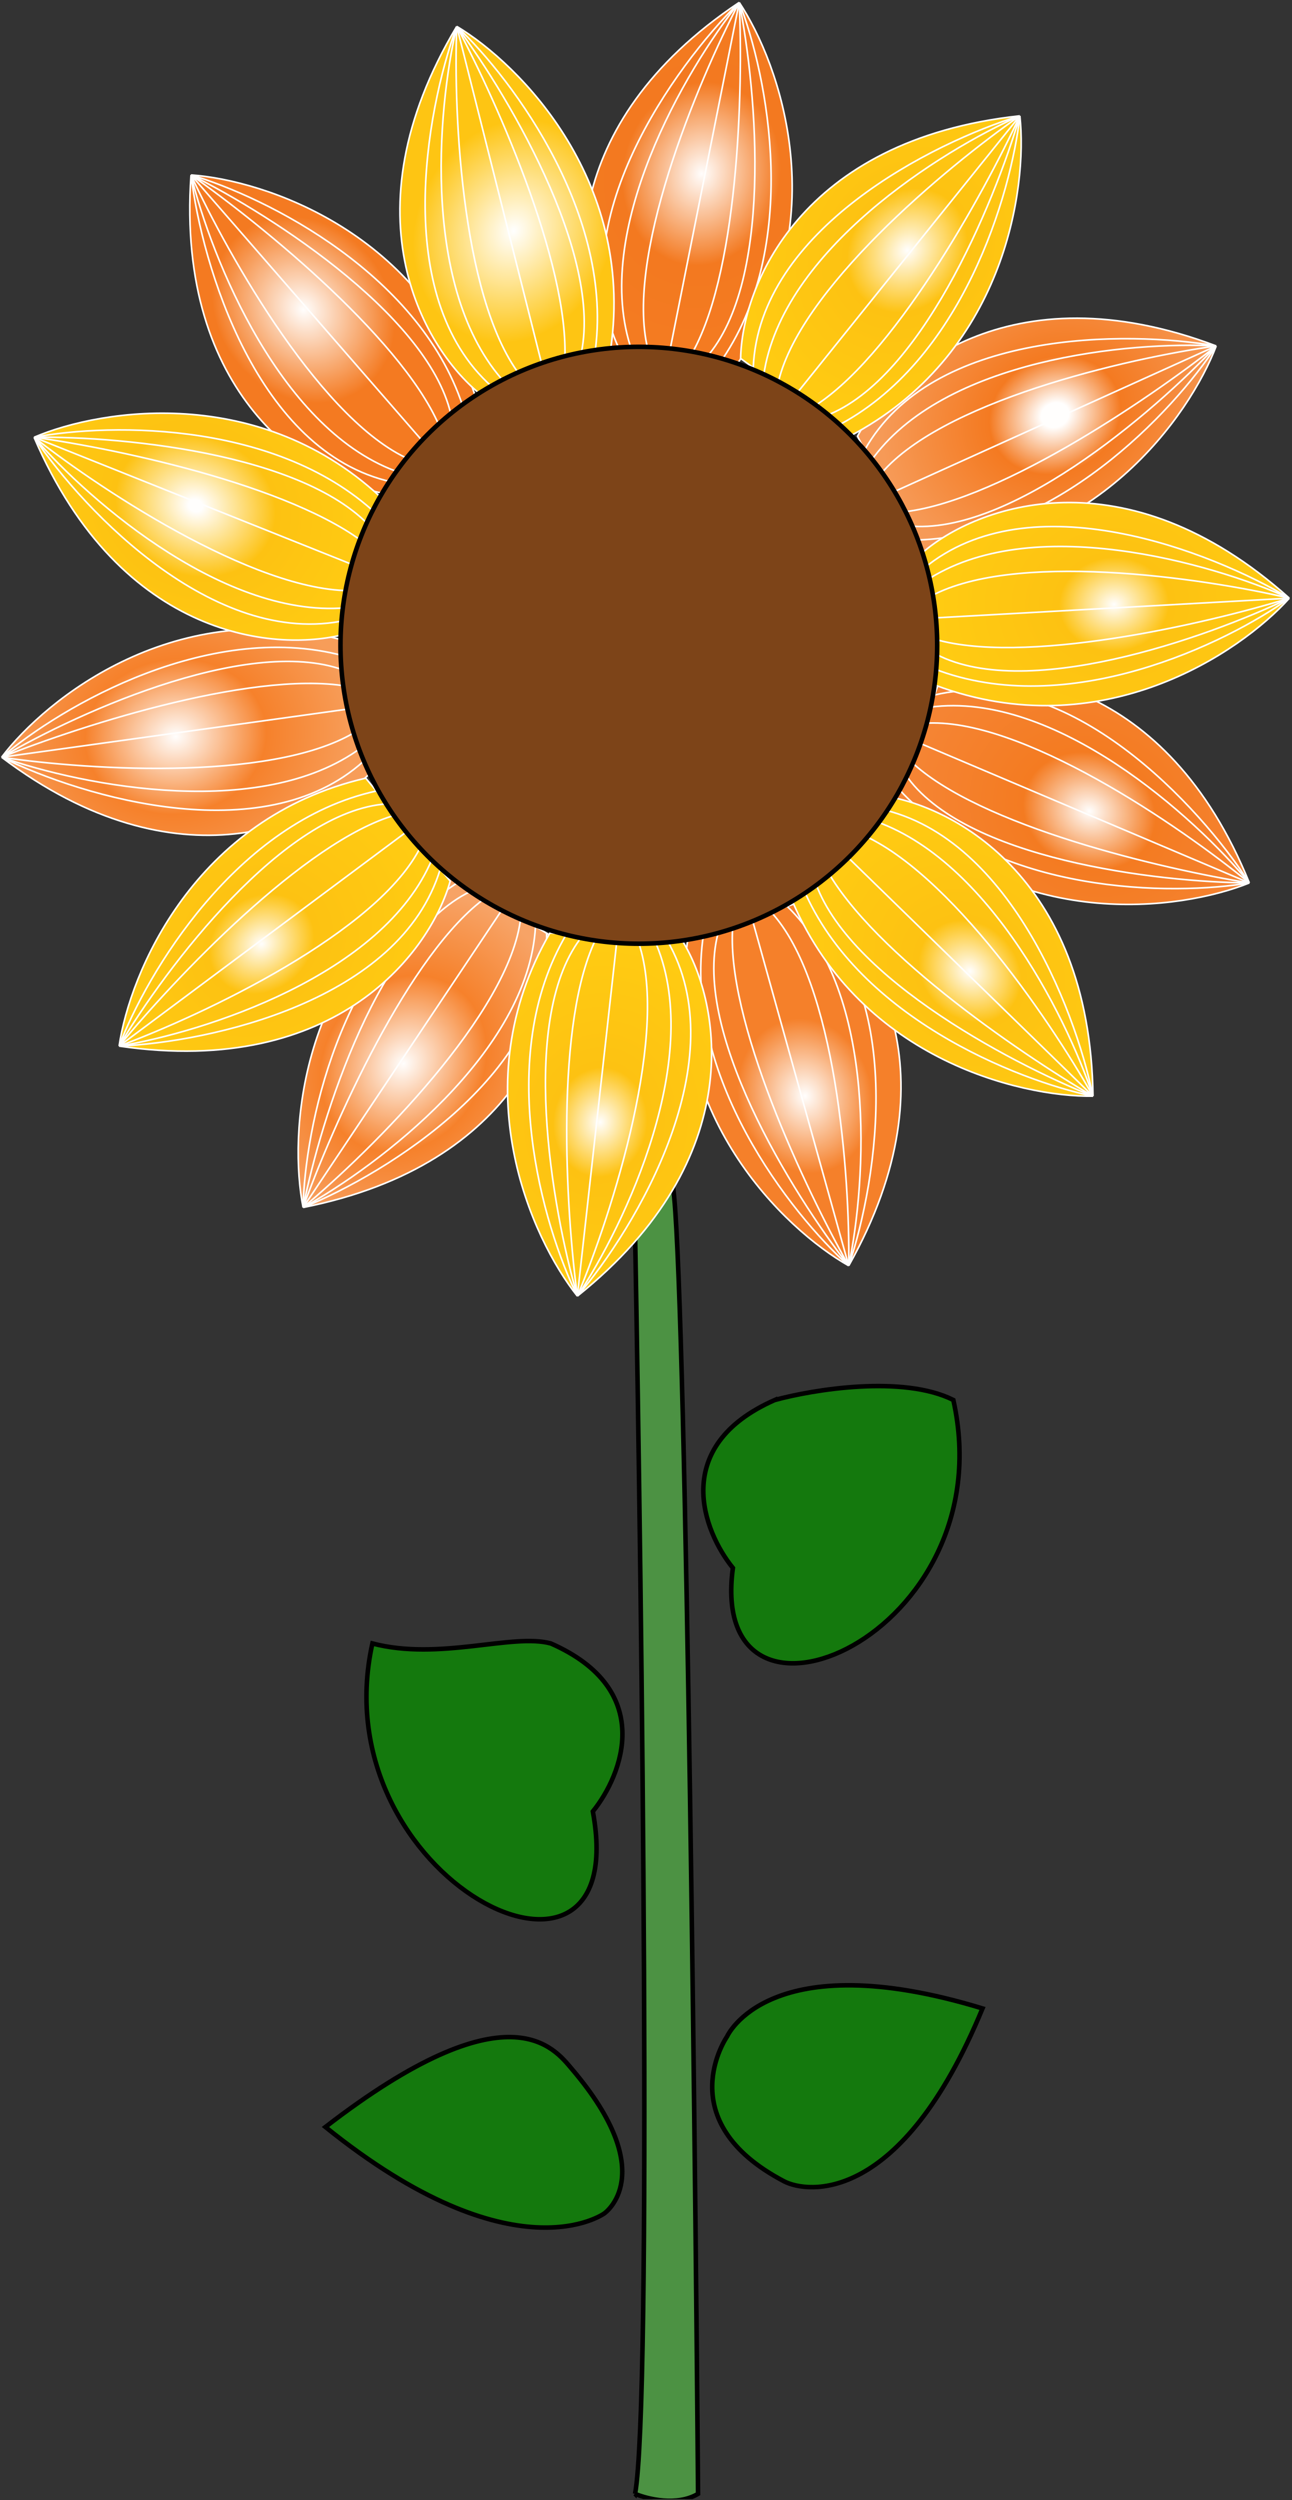 <svg xmlns="http://www.w3.org/2000/svg" width="717" height="1387" fill="none" viewBox="0 0 717 1387"><rect x="0" y="0" width="717" height="1387" fill="#333333" stroke="none"/><g clip-path="url(#a)"><path fill="url(#b)" d="M211.14 273.36C172.54 265.78 97.47 219.9 106 97.06c40.7 2.85 129.42 31.9 158.56 125.26l-6.68 6.38-6.68 6.38-5.72 5.47-8 7.63-7.98 7.63-6.92 6.61-5.19 4.96z"/><path stroke="#FFFEFD" stroke-width=".9" d="M106 97.06c-8.53 122.83 66.54 168.72 105.14 176.3l6.26-5.98M106 97.06c40.72 2.85 129.43 31.9 158.57 125.26l-6.68 6.38M106.01 97.06c5.95 49.85 36.57 153.72 111.4 170.32M106 97.06c41.11 12.11 129.06 55.4 151.88 131.64M106.01 97.06c11.12 45.9 50 143.23 116.58 165.36M106 97.06c45.04 22.38 137.15 81.31 145.2 138.02M106.01 97.06c20.51 44.76 73.93 139.18 123.5 158.75M106 97.06c38.96 27.28 121.41 94.18 139.48 143.49M106 97.05l131.5 151.13m-20.1 19.2 5.19-4.96m35.3-33.72-6.68 6.38m-28.62 27.34 6.92-6.6m21.7-20.74-5.72 5.47M229.5 255.8l7.99-7.63m7.99-7.63-8 7.63"/><path fill="url(#c)" d="M335.06 192.33c-17.61-35.18-27.22-122.63 75.18-191 22.64 33.95 53.91 121.9-2.12 202.05l-9.13-1.38-9.13-1.38-7.83-1.18-10.93-1.66-10.93-1.65-9.46-1.43-7.08-1.07z"/><path stroke="#FFFEFD" stroke-width=".9" d="M410.24 1.33c-102.4 68.37-92.79 155.82-75.18 191l8.56 1.3m66.62-192.3c22.64 33.95 53.91 121.9-2.12 202.05l-9.13-1.38M410.24 1.33c-35.8 35.2-99.25 122.95-66.62 192.3m66.62-192.3c15.56 39.94 35.1 135.99-11.25 200.67M410.24 1.33C380.73 38.2 327.5 128.49 350.7 194.7M410.24 1.33c9.84 49.32 19.55 158.24-20.38 199.29m20.38-199.3c-22.87 43.61-64.9 143.63-50.07 194.81m50.07-194.8c2.24 47.51-.25 153.66-28.21 198.1m28.2-198.1L371.1 197.78m-27.48-4.15 7.1 1.07m48.27 7.3-9.13-1.38m-39.15-5.92 9.46 1.43m29.69 4.49-7.83-1.18m-21.86-3.3 10.93 1.64m10.93 1.66-10.93-1.66"/><path fill="url(#d)" d="M475.88 242.02c18.35-34.8 83.86-93.54 199.07-50.1-14.43 38.19-67.72 114.82-165.5 115.93l-4.2-8.23-4.2-8.23-3.6-7.05-5.01-9.85-5.02-9.84-4.35-8.53-3.25-6.38z"/><path stroke="#FFFEFD" stroke-width=".9" d="M674.95 191.93c-115.22-43.45-180.72 15.29-199.07 50.09l3.94 7.72m195.13-57.81c-14.43 38.17-67.72 114.81-165.5 115.92l-4.2-8.23m169.7-107.7c-49.47-8.6-157.75-9.1-195.13 57.82m195.13-57.81c-23.41 35.9-90.12 107.72-169.7 107.7m169.7-107.7c-47.16-2.53-151.56 6.78-191.88 64.2m191.88-64.2c-34.37 36.72-117.27 108.03-173.9 99.46m173.9-99.46c-48.77 6.8-154.55 30.86-187.53 72.72m187.53-72.72c-37.33 29.49-125.08 89.26-177.5 92.4m177.5-92.4-182.51 82.56m-12.62-24.75 3.25 6.38m22.18 43.5-4.2-8.23m-17.98-35.27 4.35 8.53m13.63 26.74-3.6-7.05m-10.03-19.7 5.02 9.85m5.02 9.85-5.02-9.85"/><path fill="url(#e)" d="M521.56 377.47c38.02-10.1 125.6-1.78 171.78 112.36-37.84 15.29-130.3 28.07-197.42-43.06l3.2-8.66 3.2-8.66 2.75-7.43 3.84-10.36 3.83-10.37 3.32-8.97 2.49-6.72z"/><path stroke="#FFFEFD" stroke-width=".9" d="M693.34 489.83C647.16 375.7 559.58 367.37 521.56 377.47l-3.01 8.13m174.8 104.23c-37.85 15.29-130.32 28.07-197.43-43.06l3.2-8.66m194.22 51.72c-27.2-42.2-100.26-122.12-174.79-104.23m174.8 104.23c-42.27 7.14-140.3 6.8-194.23-51.72m194.22 51.72c-30.12-36.37-107.74-106.8-177.28-97.5m177.28 97.5c-50.3-.36-158.92-12.95-191.01-60.38m191.01 60.38c-38.06-31.23-127.47-92.67-180.6-88.53m180.6 88.53c-46.98-7.44-150.41-31.41-188.27-67.8m188.27 67.8-184.43-78.17m9.64-26.06-2.49 6.72m-16.94 45.8 3.2-8.67m13.74-37.13-3.32 8.98m-10.41 28.15 2.74-7.43m7.67-20.72-3.83 10.36m-3.84 10.36 3.84-10.36"/><path fill="url(#f)" d="M451.87 497.85c31.6 23.44 79.65 97.14 19.14 204.38-35.53-20.08-103.14-84.44-89.32-181.26l8.77-2.89 8.78-2.89 7.52-2.47 10.5-3.46 10.49-3.46 9.08-3 6.81-2.24z"/><path stroke="#FFFEFD" stroke-width=".9" d="M471.01 702.23c60.51-107.24 12.45-180.94-19.14-204.38l-8.23 2.71m27.37 201.67c-35.53-20.08-103.14-84.44-89.32-181.26l8.77-2.89m80.55 184.15c16.06-47.58 33.06-154.51-27.37-201.67m27.37 201.67c-31.92-28.62-92.71-105.5-80.55-184.15m80.55 184.15c9.7-46.23 16.42-150.82-34.18-199.42m34.18 199.42c-31.05-39.57-88.88-132.38-71.77-187.04M471 702.23c.72-49.24-6.93-157.45-43.26-196.43M471 702.23c-23.45-41.39-69.14-137.23-64.25-189.51M471 702.22l-53.76-192.96m26.4-8.7-6.82 2.25m-46.37 15.27 8.78-2.89m37.6-12.38-9.1 2.99m-28.5 9.4 7.52-2.48m20.99-6.92-10.5 3.46m-10.5 3.46 10.5-3.46"/><path fill="url(#g)" d="M310.73 522.19c2.81 39.24-21.77 123.71-142.54 147.7-7.92-40.03-3.17-133.25 79.27-185.86l7.9 4.77 7.91 4.76 6.79 4.1 9.46 5.7 9.46 5.7 8.2 4.95 6.13 3.7z"/><path stroke="#FFFEFD" stroke-width=".9" d="M168.2 669.9c120.76-24 145.34-108.47 142.53-147.71l-7.42-4.48M168.2 669.9c-7.93-40.04-3.18-133.26 79.26-185.87l7.9 4.77M168.2 669.9c46.55-18.83 138.74-75.63 135.12-152.19M168.2 669.9c.9-42.86 19.59-139.08 87.17-181.1m-87.18 181.1c41.38-22.78 125.1-85.84 128.98-155.89M168.2 669.9c9.78-49.34 42.48-153.69 95.08-176.33M168.2 669.9c37.8-31.54 114.9-107.87 120.78-160.83M168.2 669.9c16.1-44.76 59.03-141.88 101.87-172.24M168.2 669.9l111.32-166.54m23.8 14.35-6.15-3.7m-41.8-25.21 7.9 4.76m33.9 20.45-8.19-4.94m-25.7-15.5 6.78 4.08m18.92 11.42-9.46-5.7m-9.46-5.72 9.46 5.71"/><path fill="url(#h)" d="M205.99 428.36c-27.44 28.19-106.88 66-205.1-8.25 24.63-32.55 97.42-90.98 191.53-64.39l1.7 9.08 1.7 9.08 1.45 7.79 2.02 10.86 2.03 10.86 1.76 9.4 1.32 7.05z"/><path stroke="#FFFEFD" stroke-width=".9" d="M.88 420.1c98.23 74.26 177.67 36.45 205.1 8.26l-1.58-8.52m-203.52.27c24.64-32.55 97.43-90.98 191.54-64.39l1.7 9.08M.88 420.1c45.02 22.25 148.74 53.35 203.52-.26m-203.52.27c32.61-27.83 116.92-77.84 193.24-55.3M.88 420.1c44.52 15.75 147.3 36.36 202.2-7.31M.88 420.1c43.36-25.5 143.04-70.45 194.93-46.22M.88 420.11c48.7 7.26 156.97 14.1 200.44-16.72M.88 420.11c44.15-17.74 145.22-50.25 196.39-38.44M.88 420.1l198.42-27.58m5.1 27.31-1.32-7.04m-8.96-48 1.7 9.08m7.26 38.92-1.76-9.41m-5.5-29.5 1.45 7.78m4.05 21.72-2.03-10.86m-2.02-10.86 2.02 10.86"/><path fill="#4C9243" stroke="#000" stroke-width="2.52" d="M352.44 1383.55c9.32-51.26 3.88-487.4 0-699.06l20.4-29.12c6.98 18.64 12.61 493.22 14.55 728.18-11.65 6.99-28.15 2.91-34.95 0Z"/><path fill="url(#i)" d="M267.47 219.41c-30.99-24.23-77.18-99.1-14-204.79 35.02 20.97 101 87 84.74 183.44l-8.84 2.67-8.84 2.67-7.58 2.29-10.58 3.19-10.58 3.2-9.16 2.76-6.86 2.07z"/><path stroke="#fff" stroke-width=".9" d="M253.48 14.62c-63.19 105.68-17 180.56 14 204.8l8.29-2.51m-22.3-202.29c35.02 20.97 101 87 84.74 183.44l-8.84 2.67m-75.9-186.11c-17.24 47.16-36.92 153.63 22.3 202.29m-22.3-202.29c31.2 29.4 90.04 107.8 75.9 186.11m-75.9-186.11c-10.84 45.97-20.2 150.36 29.16 200.22M253.48 14.62C283.53 54.96 339 149.19 320.53 203.4M253.48 14.62c-1.96 49.2 2.97 157.57 38.31 197.45M253.48 14.62c22.4 41.96 65.67 138.92 59.47 191.07M253.48 14.62l48.9 194.26m-26.61 8.03 6.86-2.07m46.74-14.11-8.84 2.67m-37.9 11.44 9.16-2.77m28.74-8.67-7.58 2.29m-21.16 6.38 10.58-3.19m10.58-3.2-10.58 3.2"/><path fill="url(#j)" d="M411.02 198.88c.65-39.34 32.55-121.33 154.96-134.62 4.38 40.57-8.54 133.02-95.28 178.19l-7.46-5.45-7.46-5.44-6.4-4.67-8.92-6.52-8.92-6.52-7.73-5.64L418 204z"/><path stroke="#FFFEFD" stroke-width=".9" d="M565.98 64.26c-122.4 13.29-154.31 95.28-154.96 134.62l7 5.1M565.98 64.27c4.38 40.57-8.54 133.02-95.28 178.19l-7.46-5.45M565.98 64.26c-48.02 14.66-144.84 63.14-147.96 139.73M565.98 64.26c-4.66 42.6-31.73 136.82-102.74 172.74M565.98 64.26C522.77 83.3 433.83 138.78 423.81 208.2M565.98 64.26c-14.07 48.29-55.8 149.36-110.2 167.3m110.2-167.3c-40.43 28.1-123.93 97.35-134.44 149.6m134.44-149.6c-19.97 43.17-71.25 136.14-116.6 162.63m116.6-162.63L440.46 220.37M418.02 204l5.79 4.22m39.43 28.8-7.46-5.45m-31.97-23.35 7.73 5.64m24.24 17.7-6.4-4.66m-17.84-13.03 8.92 6.51m8.93 6.52-8.93-6.52"/><path fill="url(#k)" d="M511.8 306.73c29.68-25.83 111.96-56.97 203.73 25.13-27.23 30.4-104.6 82.64-196.2 48.38l-.93-9.2-.95-9.18-.8-7.88-1.13-10.99-1.13-11-.97-9.51-.73-7.13z"/><path stroke="#FFFEFD" stroke-width=".9" d="M715.53 331.86c-91.77-82.1-174.05-50.96-203.73-25.13l.89 8.62m202.84 16.51c-27.23 30.4-104.6 82.64-196.2 48.38l-.93-9.2m197.13-39.18c-43.03-25.88-143.83-65.42-202.84-16.51m202.84 16.51c-34.8 25.04-122.93 67.94-197.13 39.19m197.13-39.19c-43.07-19.38-143.8-48.38-202.11-9.38m202.1 9.38c-45.3 21.85-148.35 58.43-198.07 30m198.08-30c-47.94-11.26-155.27-27-201.14.14m201.14-.14c-45.45 14.03-148.86 38.1-198.88 22.12m198.88-22.12-200.01 11.13m-2.83-27.64.73 7.13m4.98 48.57-.95-9.19m-4.03-39.38.97 9.52m3.06 29.86-.8-7.88M514.39 332l1.13 11m1.13 10.98L515.52 343"/><path fill="url(#l)" d="M487.28 441.1c39.1 4.38 117.68 43.93 119.29 167.05-40.81.5-131.61-21.14-168.34-111.78l6.13-6.9 6.13-6.92 5.26-5.92 7.33-8.26 7.34-8.27 6.35-7.16 4.76-5.36z"/><path stroke="#FFFEFD" stroke-width=".9" d="M606.57 608.15c-1.6-123.12-80.2-162.67-119.3-167.05l-5.74 6.48m125.04 160.57c-40.81.5-131.61-21.14-168.34-111.78l6.13-6.9m162.2 118.68c-10.03-49.2-49.1-150.19-125.03-160.57m125.04 160.57c-41.98-8.69-133.19-44.59-162.2-118.69m162.2 118.69c-14.87-44.83-61.63-138.63-129.8-155.2m129.8 155.2c-46.74-18.6-143.39-69.75-156.08-125.6m156.08 125.6c-24.13-42.92-85.15-132.62-136.15-148.05m136.15 148.05c-41.08-23.99-128.76-83.87-150.82-131.52m150.82 131.52L463.08 468.37m18.45-20.79-4.76 5.36m-32.4 36.52 6.12-6.9m26.28-29.62-6.35 7.16m-19.93 22.45 5.26-5.92m14.67-16.53-7.34 8.26m-7.33 8.27 7.33-8.26"/><path fill="url(#m)" d="M378.93 522.35c20.56 33.54 37.64 119.84-58.52 196.75-25.47-31.89-64.18-116.84-15.22-201.5l9.21.6 9.22.6 7.9.5 11.03.7 11.03.72 9.55.61 7.15.46z"/><path stroke="#FFFEFD" stroke-width=".9" d="M320.4 719.1c96.17-76.9 79.09-163.21 58.53-196.75l-8.65-.56m-49.87 197.3c-25.47-31.88-64.18-116.83-15.22-201.48l9.21.59m6 200.9c32.66-38.15 88.34-131.01 49.88-197.3m-49.87 197.3c-18.94-38.46-46.64-132.48-6-200.9m6 200.9c26.24-39.27 71.52-133.8 42.72-197.77M320.4 719.1c-14.04-48.3-33.06-155.99 3.21-200.3m-3.21 200.3c19.04-45.41 52.33-148.66 33.17-198.38M320.4 719.1c-6.32-47.15-12.93-153.12 11.11-199.8M320.4 719.1 342.55 520m27.73 1.8-7.15-.47m-48.73-3.13 9.22.6m39.5 2.53-9.54-.61m-29.96-1.93 7.9.5m22.06 1.43-11.03-.71m-11.03-.71 11.03.7"/><path fill="url(#n)" d="M249.83 488.83c-10.48 37.92-61.9 109.31-183.74 91.53 5.92-40.38 41.59-126.65 136.87-148.66l5.86 7.14 5.86 7.15 5.02 6.12 7 8.54 7.02 8.54 6.07 7.4 4.54 5.54z"/><path stroke="#FFFEFD" stroke-width=".9" d="M66.1 580.36c121.83 17.78 173.25-53.6 183.73-91.53l-5.5-6.7M66.1 580.36c5.92-40.38 41.59-126.65 136.87-148.66l5.86 7.14M66.09 580.36c50.17-2.18 156.04-24.87 178.24-98.23M66.1 580.36c15.19-40.09 64.99-124.51 142.73-141.52M66.09 580.36c46.61-7.63 146.6-39.06 173.7-103.77M66.09 580.36c25.72-43.23 91.44-130.63 148.59-134.37M66.09 580.36c46.19-17.08 144.37-63.22 167.63-111.17M66.09 580.36C96.24 543.56 169.17 466.4 219.7 452.1M66.1 580.36l160.6-119.7m17.63 21.47-4.54-5.54m-30.97-37.75 5.86 7.15m25.1 30.6-6.06-7.4M214.68 446l5.02 6.12m14.02 17.08-7.01-8.54m-7.01-8.54 7 8.54"/><path fill="url(#o)" d="M192.96 351.38c-37.8 10.89-125.55 4.37-174.07-108.8 37.52-16.05 129.7-30.74 198.27 38.98l-3.03 8.73-3.02 8.73-2.6 7.48-3.61 10.44-3.62 10.44-3.14 9.04-2.35 6.77z"/><path stroke="#FFFEFD" stroke-width=".9" d="M18.89 242.59c48.52 113.16 136.26 119.68 174.07 108.8l2.83-8.2M18.9 242.6c37.52-16.06 129.7-30.75 198.27 38.97l-3.03 8.73M18.9 242.59c28.07 41.62 102.76 120.02 176.9 100.6M18.9 242.6c42.1-8.01 140.11-9.69 195.25 47.7M18.9 242.6c30.86 35.74 109.92 104.56 179.25 93.83M18.9 242.59c50.3-.68 159.15 9.66 192.22 56.43M18.89 242.59c38.7 30.44 129.36 90.02 182.39 84.79m-182.4-84.8c47.14 6.47 151.04 28.31 189.64 63.92M18.88 242.59l186 74.35m-9.1 26.25 2.35-6.77m16-46.13-3.03 8.73m-12.97 37.4 3.14-9.04m9.83-28.36-2.6 7.48m-7.23 20.88 3.62-10.44m3.61-10.44-3.61 10.44"/><circle cx="354.52" cy="357.99" r="165.57" fill="#7D4418" stroke="#000" stroke-width="2.52"/><path fill="#14790D" stroke="#000" stroke-width="2.52" d="M430.02 776.68c-58.25 25.64-39.8 72.82-23.3 93.21-14.56 107.77 151.46 37.87 122.34-93.2-27.97-13.99-77.68-5.83-99.04 0ZM305.7 911.77c58.25 25.63 39.8 72.82 23.3 93.21 22.77 123.35-151.47 37.86-122.34-93.21 37.34 9.76 77.67-5.82 99.03 0Zm11.79 236.22c49.51 58.26 17.86 79.99 17.86 79.99s-49.9 36.52-154.76-47.95c101.95-78.64 127-43.69 136.9-32.04Zm117.6 62.16c-64.11-33.62-31.6-80.33-31.6-80.33s22.99-51.77 141.76-15.56c-45.22 109.4-97.34 102.62-110.16 95.89Z"/></g><defs><radialGradient id="b" cx="0" cy="0" r="1" gradientTransform="matrix(64.15 74.598 -63.838 54.897 168.42 171.73)" gradientUnits="userSpaceOnUse"><stop stop-color="#FFFEFD"/><stop offset=".56" stop-color="#F47A21"/><stop offset="1" stop-color="#F47A21"/></radialGradient><radialGradient id="c" cx="0" cy="0" r="1" gradientTransform="rotate(101.6 155.37 206.96)scale(98.387 84.196)" gradientUnits="userSpaceOnUse"><stop stop-color="#FFFDFC"/><stop offset=".52" stop-color="#F37920"/><stop offset="1" stop-color="#F47B21"/></radialGradient><radialGradient id="d" cx="0" cy="0" r="1" gradientTransform="rotate(155.99 268.27 177.39)scale(98.387 84.196)" gradientUnits="userSpaceOnUse"><stop offset=".08" stop-color="#FFFEFD"/><stop offset=".38" stop-color="#F47A21"/><stop offset="1" stop-color="#F69A57"/></radialGradient><radialGradient id="e" cx="0" cy="0" r="1" gradientTransform="matrix(-90.363 -38.917 33.303 -77.33 604.53 450.06)" gradientUnits="userSpaceOnUse"><stop stop-color="#FFFEFD"/><stop offset=".38" stop-color="#F47B21"/><stop offset="1" stop-color="#F58433"/></radialGradient><radialGradient id="f" cx="0" cy="0" r="1" gradientTransform="matrix(-25.854 -94.93 81.237 -22.125 446.76 607.98)" gradientUnits="userSpaceOnUse"><stop stop-color="#FFFEFD"/><stop offset=".44" stop-color="#F5802A"/><stop offset="1" stop-color="#F5802A"/></radialGradient><radialGradient id="g" cx="0" cy="0" r="1" gradientTransform="rotate(-55.91 667.92 84.1)scale(98.387 84.196)" gradientUnits="userSpaceOnUse"><stop stop-color="#FFFEFD"/><stop offset=".52" stop-color="#F6812B"/><stop offset="1" stop-color="#F7A366"/></radialGradient><radialGradient id="h" cx="0" cy="0" r="1" gradientTransform="matrix(97.528 -12.978 11.106 83.46 97.53 408.62)" gradientUnits="userSpaceOnUse"><stop stop-color="#FFFEFD"/><stop offset=".51" stop-color="#F6812B"/><stop offset="1" stop-color="#F79D59"/></radialGradient><radialGradient id="i" cx="0" cy="0" r="1" gradientTransform="matrix(-37.318 82.302 -70.431 -31.936 285 128.14)" gradientUnits="userSpaceOnUse"><stop stop-color="#fff"/><stop offset=".7" stop-color="#FEC513"/></radialGradient><radialGradient id="j" cx="0" cy="0" r="1" gradientTransform="matrix(-62.096 76.316 -65.309 -53.139 503.5 138.88)" gradientUnits="userSpaceOnUse"><stop stop-color="#FFFEFD"/><stop offset=".37" stop-color="#FDC212"/><stop offset="1" stop-color="#FFCB12"/></radialGradient><radialGradient id="k" cx="0" cy="0" r="1" gradientTransform="matrix(-98.266 4.892 -4.186 -84.092 618.26 335.34)" gradientUnits="userSpaceOnUse"><stop stop-color="#FFFEFD"/><stop offset=".31" stop-color="#FDC212"/><stop offset="1" stop-color="#FFCB12"/></radialGradient><radialGradient id="l" cx="0" cy="0" r="1" gradientTransform="matrix(-70.078 -69.058 59.098 -59.97 538.25 538.84)" gradientUnits="userSpaceOnUse"><stop stop-color="#FFFEFD"/><stop offset=".31" stop-color="#FDC212"/><stop offset="1" stop-color="#FFCB12"/></radialGradient><radialGradient id="m" cx="0" cy="0" r="1" gradientTransform="matrix(11.444 -97.72 83.625 9.793 333.08 622.6)" gradientUnits="userSpaceOnUse"><stop stop-color="#FFFEFD"/><stop offset=".31" stop-color="#FDC212"/><stop offset="1" stop-color="#FFCB12"/></radialGradient><radialGradient id="n" cx="0" cy="0" r="1" gradientTransform="rotate(-36.36 869.98 40.73)scale(98.387 84.196)" gradientUnits="userSpaceOnUse"><stop stop-color="#FFFEFD"/><stop offset=".31" stop-color="#FDC212"/><stop offset="1" stop-color="#FFCB12"/></radialGradient><radialGradient id="o" cx="0" cy="0" r="1" gradientTransform="matrix(91.145 37.049 -31.705 77.999 108.52 280.5)" gradientUnits="userSpaceOnUse"><stop offset=".04" stop-color="#FFFEFD"/><stop offset=".46" stop-color="#FDC212"/><stop offset="1" stop-color="#FFCB12"/></radialGradient><clipPath id="a"><path fill="#fff" d="M0 0h716.53v1386.46H0z"/></clipPath></defs></svg>